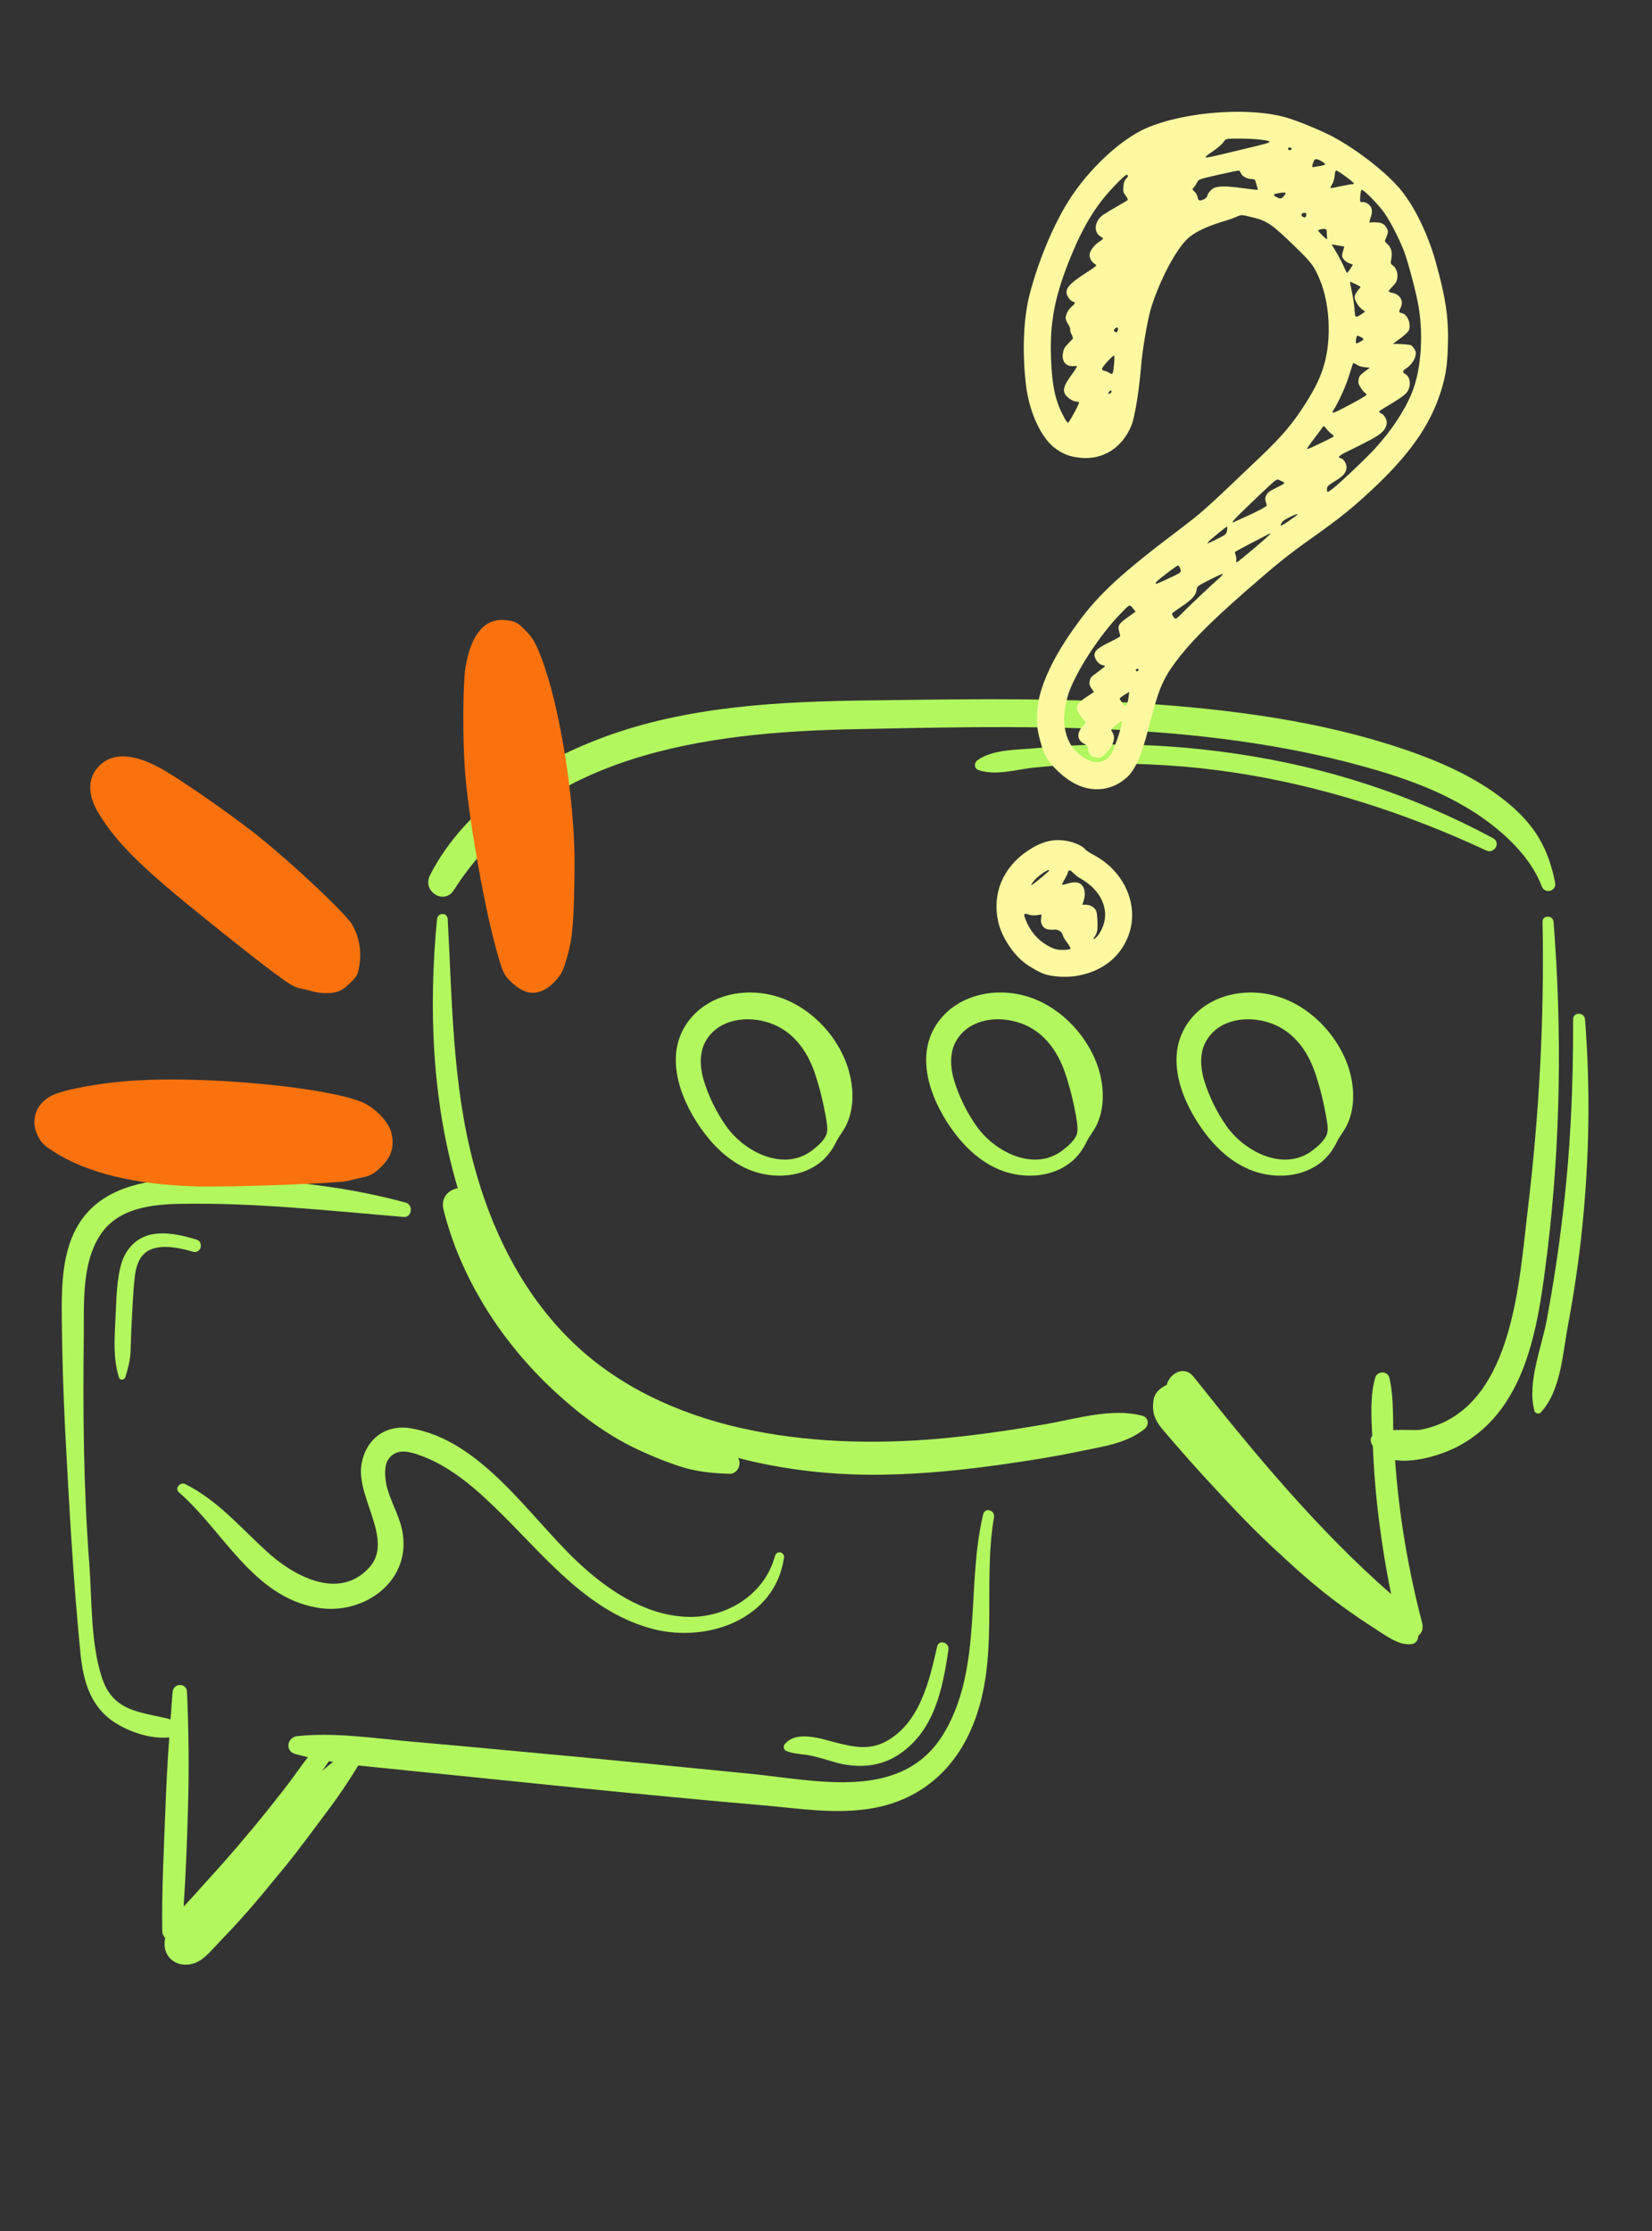 <svg xmlns="http://www.w3.org/2000/svg" xmlns:xlink="http://www.w3.org/1999/xlink" width="800" zoomAndPan="magnify" viewBox="0 0 600 810" height="1080" preserveAspectRatio="xMidYMid meet"><rect x="0" y="0" width="600" height="810" fill="#333333" stroke="none"/><defs><clipPath id="577c40657f"><path d="M 155 253.289 L 565 253.289 L 565 326 L 155 326 Z M 155 253.289 " clip-rule="nonzero"></path></clipPath><clipPath id="a72c824550"><path d="M 22.336 427 L 362 427 L 362 714 L 22.336 714 Z M 22.336 427 " clip-rule="nonzero"></path></clipPath><clipPath id="bcaa5dd3ed"><path d="M 12 225 L 209 225 L 209 431 L 12 431 Z M 12 225 " clip-rule="nonzero"></path></clipPath><clipPath id="cbabadcaa6"><path d="M 115.281 171 L 259.406 280.086 L 105.512 483.41 L -38.613 374.328 Z M 115.281 171 " clip-rule="nonzero"></path></clipPath><clipPath id="32dff61e30"><path d="M 115.281 171 L 259.406 280.086 L 105.512 483.41 L -38.613 374.328 Z M 115.281 171 " clip-rule="nonzero"></path></clipPath><clipPath id="0154790db5"><path d="M 361 40 L 526 40 L 526 355 L 361 355 Z M 361 40 " clip-rule="nonzero"></path></clipPath><clipPath id="e8f2f6d4d9"><path d="M 387.742 26.453 L 539.793 53.848 L 482.344 372.715 L 330.293 345.32 Z M 387.742 26.453 " clip-rule="nonzero"></path></clipPath><clipPath id="3b591f6683"><path d="M 387.742 26.453 L 539.793 53.848 L 482.344 372.715 L 330.293 345.32 Z M 387.742 26.453 " clip-rule="nonzero"></path></clipPath></defs><path fill="#b2f75e" d="M 564.246 334.715 C 564.023 332.164 560.145 332.164 560.254 334.715 C 560.918 369.758 559.035 404.797 554.82 439.727 C 551.605 466.34 549.387 512.801 515.789 519.121 C 514.566 519.344 510.133 519.012 506.031 519.234 C 505.918 512.914 506.031 506.148 504.59 500.16 C 503.922 497.609 500.152 497.723 499.488 500.16 C 497.602 506.594 498.047 514.465 498.379 521.34 C 497.602 522.227 497.602 523.445 498.602 525 C 498.934 532.098 499.375 539.082 500.152 546.066 C 501.371 557.047 503.035 567.914 505.254 578.781 C 478.418 555.273 455.574 527.66 433.398 499.719 C 429.961 495.613 424.75 498.719 423.75 502.82 C 421.422 503.82 419.426 505.703 418.98 508.035 C 418.316 512.578 419.203 515.242 422.086 518.789 C 423.641 520.562 425.191 522.449 426.746 524.223 C 430.293 528.324 433.84 532.316 437.5 536.309 C 445.262 544.738 453.023 553.164 461.453 561.039 C 469.66 568.688 477.977 576.34 487.066 582.883 C 491.281 585.988 495.719 588.98 500.043 591.754 C 503.699 594.082 508.582 597.742 513.016 596.855 C 514.457 596.523 515.121 595.191 515.121 593.859 C 516.344 592.973 517.008 591.422 516.562 589.426 C 512.684 574.566 509.801 559.598 508.027 544.406 C 507.473 539.637 507.027 534.867 506.695 530.102 C 514.566 531.32 524.992 527.66 530.203 524.777 C 555.484 510.918 558.922 478.871 562.141 453.254 C 566.797 414 567.352 374.301 564.246 334.715 Z M 564.246 334.715 " fill-opacity="1" fill-rule="nonzero"></path><path fill="#b2f75e" d="M 414.879 514.02 C 403.68 511.027 390.594 515.242 379.395 517.125 C 365.422 519.566 351.23 521.562 337.035 522.672 C 312.75 524.445 288.023 523.336 264.402 517.348 C 242.117 511.582 221.27 501.27 205.191 484.523 C 188.891 467.672 178.355 445.938 172.258 423.426 C 164.273 394.039 164.273 363.879 162.609 333.719 C 162.496 331.168 158.949 331.277 158.727 333.719 C 155.621 365.543 156.844 400.027 166.27 431.41 C 162.941 431.965 160.059 434.734 161.055 439.062 C 167.043 463.234 181.238 485.746 199.09 502.934 C 207.961 511.473 218.055 519.453 229.031 525 C 234.574 527.773 240.453 530.211 246.328 532.207 C 252.539 534.312 258.527 534.867 264.957 535.09 C 267.84 535.199 269.504 531.543 268.062 529.324 C 285.031 533.758 302.773 535.645 320.18 535.422 C 335.926 535.199 351.672 533.539 367.309 531.211 C 375.848 529.988 384.496 528.547 392.922 526.773 C 400.797 525.109 408.781 524.113 415.324 519.121 C 417.43 517.793 417.43 514.688 414.879 514.02 Z M 414.879 514.02 " fill-opacity="1" fill-rule="nonzero"></path><g clip-path="url(#577c40657f)"><path fill="#b2f75e" d="M 164.828 323.184 C 196.43 273.727 256.086 265.855 310.199 264.746 C 369.746 263.523 431.289 261.863 489.395 276.719 C 503.922 280.492 518.34 284.926 531.422 292.465 C 542.621 298.898 555.266 309.32 559.922 321.742 C 561.031 324.734 565.465 323.625 564.801 320.41 C 562.359 308.102 557.594 299.785 547.723 291.578 C 538.188 283.707 526.988 278.273 515.344 273.949 C 485.516 262.969 453.359 258.312 421.754 255.875 C 388.598 253.324 355.223 253.766 321.957 254.211 C 289.355 254.543 255.977 255.43 224.707 265.742 C 197.648 274.727 169.371 291.691 156.066 317.973 C 153.406 323.848 161.391 328.617 164.828 323.184 Z M 164.828 323.184 " fill-opacity="1" fill-rule="nonzero"></path></g><path fill="#b2f75e" d="M 465.332 362.215 C 453.246 358 438.277 360.773 430.957 372.086 C 422.863 384.613 429.629 400.805 437.723 411.449 C 442.934 418.324 449.809 424.09 458.348 426.086 C 466.109 427.859 474.539 426.641 480.637 421.32 C 482.633 419.434 484.297 417.215 485.516 414.664 C 486.512 412.559 488.176 410.672 489.285 408.344 C 492.059 402.355 491.945 395.594 490.285 389.273 C 486.957 377.184 477.086 366.316 465.332 362.215 Z M 481.969 411.672 C 481.191 414 478.75 416.105 476.867 417.547 C 466.555 425.645 452.137 418.215 445.594 409.012 C 441.938 403.91 439.055 397.922 437.277 392.043 C 435.949 387.496 435.727 382.398 437.832 378.406 C 441.938 370.645 451.473 368.648 459.898 370.977 C 469.215 373.527 474.758 381.066 477.641 389.492 C 479.418 394.707 480.746 400.25 481.633 405.238 C 481.969 407.234 482.52 410.008 481.969 411.672 Z M 481.969 411.672 " fill-opacity="1" fill-rule="nonzero"></path><path fill="#b2f75e" d="M 374.406 362.215 C 362.32 358 347.348 360.773 340.031 372.086 C 331.934 384.613 338.699 400.805 346.793 411.449 C 352.008 418.324 358.883 424.09 367.418 426.086 C 375.18 427.859 383.609 426.641 389.707 421.32 C 391.703 419.434 393.367 417.215 394.586 414.664 C 395.586 412.559 397.25 410.672 398.355 408.344 C 401.129 402.355 401.02 395.594 399.355 389.273 C 396.027 377.184 386.16 366.316 374.406 362.215 Z M 391.148 411.672 C 390.375 414 387.934 416.105 386.047 417.547 C 375.734 425.645 361.32 418.215 354.777 409.012 C 351.117 403.91 348.234 397.922 346.461 392.043 C 345.129 387.496 344.91 382.398 347.016 378.406 C 351.117 370.645 360.656 368.648 369.082 370.977 C 378.398 373.527 383.941 381.066 386.824 389.492 C 388.598 394.707 389.93 400.25 390.816 405.238 C 391.148 407.234 391.594 410.008 391.148 411.672 Z M 391.148 411.672 " fill-opacity="1" fill-rule="nonzero"></path><path fill="#b2f75e" d="M 283.477 362.215 C 271.391 358 256.422 360.773 249.102 372.086 C 241.008 384.613 247.77 400.805 255.867 411.449 C 261.078 418.324 267.953 424.09 276.492 426.086 C 284.254 427.859 292.68 426.641 298.781 421.32 C 300.777 419.434 302.438 417.215 303.66 414.664 C 304.656 412.559 306.32 410.672 307.43 408.344 C 310.199 402.355 310.09 395.594 308.426 389.273 C 305.211 377.184 295.344 366.316 283.477 362.215 Z M 300.223 411.672 C 299.445 414 297.004 416.105 295.121 417.547 C 284.809 425.645 270.391 418.215 263.852 409.012 C 260.191 403.91 257.309 397.922 255.531 392.043 C 254.203 387.496 253.98 382.398 256.086 378.406 C 260.191 370.645 269.727 368.648 278.156 370.977 C 287.469 373.527 293.012 381.066 295.895 389.492 C 297.672 394.707 299 400.25 299.887 405.238 C 300.223 407.234 300.777 410.008 300.223 411.672 Z M 300.223 411.672 " fill-opacity="1" fill-rule="nonzero"></path><path fill="#b2f75e" d="M 575.668 370.09 C 575.445 367.426 571.344 367.316 571.344 370.09 C 571.453 394.371 570.344 418.77 567.352 442.832 C 565.91 455.027 564.023 467.117 561.805 479.09 C 559.922 489.293 554.598 501.824 557.262 512.137 C 557.48 513.133 558.922 513.578 559.59 512.801 C 566.906 505.039 567.574 491.289 569.457 481.309 C 571.676 469.445 573.449 457.578 574.668 445.602 C 577.219 420.434 577.664 395.371 575.668 370.09 Z M 575.668 370.09 " fill-opacity="1" fill-rule="nonzero"></path><path fill="#b2f75e" d="M 542.289 304.332 C 513.016 288.586 481.633 278.383 448.699 273.617 C 432.953 271.289 417.098 270.18 401.129 270.289 C 392.922 270.398 384.605 270.844 376.402 271.621 C 369.746 272.285 360.434 271.953 355 276.055 C 353.668 277.055 353.781 279.051 355.445 279.605 C 361.984 281.82 369.637 279.16 376.402 278.605 C 384.164 277.828 391.926 277.496 399.797 277.273 C 415.988 277.055 432.18 278.051 448.258 280.492 C 479.859 285.258 510.797 295.238 539.738 308.766 C 542.621 310.207 545.285 305.996 542.289 304.332 Z M 542.289 304.332 " fill-opacity="1" fill-rule="nonzero"></path><g clip-path="url(#a72c824550)"><path fill="#b2f75e" d="M 357.105 549.727 C 350.898 575.344 356.887 604.949 343.246 628.57 C 328.387 654.406 297.117 646.422 272.387 643.98 C 245.219 641.32 218.055 638.551 190.887 636.109 C 176.691 634.777 162.609 633.449 148.414 632.227 C 135.109 631.008 121.246 628.902 107.941 630.344 C 104.391 630.676 103.395 635.555 107.055 636.773 C 108.605 637.219 110.16 637.551 111.82 637.996 C 108.719 641.988 105.836 646.312 102.73 650.191 C 98.406 655.738 94.078 661.172 89.535 666.492 C 85.098 671.816 80.441 677.137 75.672 682.352 C 72.68 685.566 69.797 689.004 66.691 692.219 C 67.465 680.797 67.91 669.152 68.242 657.734 C 68.688 643.207 68.574 628.789 67.91 614.266 C 67.801 610.938 63.031 610.938 62.699 614.266 C 62.367 617.59 62.254 620.918 61.922 624.246 C 51.609 621.473 41.074 621.914 36.973 608.941 C 32.871 596.301 33.426 580.887 32.426 567.691 C 30.32 540.191 30.098 512.578 30.43 484.969 C 30.539 473.215 29.652 459.02 36.195 448.707 C 42.629 438.508 55.27 437.176 66.246 437.066 C 92.973 436.621 119.918 439.617 146.641 441.832 C 149.637 442.055 150.188 437.398 147.305 436.621 C 122.469 429.855 97.184 427.75 71.457 427.859 C 53.383 427.859 33.535 430.633 25.996 449.594 C 22.445 458.688 22.336 468.891 22.445 478.758 C 22.559 492.289 23 505.816 23.664 519.344 C 25.109 546.289 26.551 573.348 29.211 600.18 C 30.207 610.16 32.758 619.586 41.629 625.352 C 47.176 628.902 54.715 631.453 61.48 630.785 C 60.812 639.77 60.371 648.75 60.039 657.734 C 59.484 672.148 58.707 686.785 58.93 701.199 C 58.93 702.086 59.371 702.977 60.039 703.641 C 60.039 703.75 59.926 703.863 59.926 703.973 C 58.816 709.852 63.254 714.176 69.129 713.176 C 73.566 712.398 76.672 708.188 79.664 705.082 C 82.324 702.309 84.988 699.539 87.539 696.652 C 93.191 690.445 98.406 683.902 103.727 677.469 C 109.051 670.93 113.93 664.164 119.031 657.398 C 123.023 652.078 126.68 646.645 130.117 640.988 C 133 641.32 135.883 641.543 138.77 641.875 C 150.41 643.094 162.164 644.203 173.809 645.426 C 197.539 647.863 221.156 650.305 244.887 652.52 C 256.309 653.629 267.73 654.629 279.152 655.625 C 290.684 656.734 302.328 658.398 313.859 656.957 C 332.602 654.738 346.352 643.648 353.336 626.352 C 363.207 602.176 356.773 576.008 360.988 550.945 C 361.543 548.285 357.773 547.176 357.105 549.727 Z M 116.922 642.984 C 117.809 641.875 118.586 640.656 119.473 639.438 C 120.027 639.547 120.473 639.656 121.027 639.656 C 119.586 640.766 118.254 641.875 116.922 642.984 Z M 116.922 642.984 " fill-opacity="1" fill-rule="nonzero"></path></g><path fill="#b2f75e" d="M 281.48 564.918 C 277.602 579.336 263.184 587.871 248.656 586.984 C 233.688 586.098 220.492 577.117 209.848 567.137 C 192.328 550.727 174.918 522.891 149.191 518.566 C 139.766 517.016 132.559 522.781 131.227 532.098 C 129.562 544.07 143.312 559.484 133.891 569.355 C 122.801 581.219 106.387 572.016 96.852 563.254 C 87.203 554.496 79.223 544.848 67.355 538.859 C 65.473 537.863 63.254 540.414 65.027 541.855 C 81.219 555.938 91.75 579.555 115.039 583.66 C 132.336 586.766 150.078 573.68 145.977 555.16 C 144.754 549.617 141.539 544.625 140.32 538.973 C 139.766 536.09 139.434 532.207 141.098 529.766 C 143.758 525.996 147.859 526.773 151.742 528.105 C 164.051 532.207 174.254 541.742 183.234 550.727 C 199.203 566.691 214.617 585.766 237.57 591.531 C 257.086 596.41 281.371 587.871 284.695 565.805 C 285.25 563.59 282.145 562.59 281.48 564.918 Z M 281.48 564.918 " fill-opacity="1" fill-rule="nonzero"></path><path fill="#b2f75e" d="M 71.348 450.039 C 66.137 448.488 60.59 447.156 55.156 448.152 C 49.613 449.262 45.844 453.254 44.18 458.465 C 42.297 464.676 42.297 471.773 41.961 478.203 C 41.629 485.633 40.965 492.84 43.184 500.051 C 43.516 501.16 45.066 501.16 45.512 500.051 C 46.398 497.168 47.176 494.285 47.395 491.289 C 47.508 488.184 47.617 485.078 47.73 481.977 C 48.062 475.875 48.281 469.668 48.949 463.566 C 49.504 458.801 51.168 454.363 56.266 453.145 C 60.812 452.035 65.805 453.254 70.129 454.473 C 73.012 455.25 74.121 450.926 71.348 450.039 Z M 71.348 450.039 " fill-opacity="1" fill-rule="nonzero"></path><path fill="#b2f75e" d="M 285.473 635.664 C 288.578 636.996 291.906 636.773 295.121 637.551 C 298.668 638.328 302.219 639.656 305.766 640.434 C 312.863 641.875 319.738 641.211 325.945 637.328 C 339.254 628.902 342.359 613.379 344.465 598.961 C 344.91 596.301 340.918 595.082 340.363 597.852 C 337.48 610.496 334.043 625.688 321.621 632.34 C 315.523 635.555 309.648 634.223 303.215 632.562 C 298.004 631.23 289.355 628.234 285.141 633.117 C 284.477 633.668 284.363 635.109 285.473 635.664 Z M 285.473 635.664 " fill-opacity="1" fill-rule="nonzero"></path><g clip-path="url(#bcaa5dd3ed)"><g clip-path="url(#cbabadcaa6)"><g clip-path="url(#32dff61e30)"><path fill="#f9720d" d="M 201.848 356.008 C 196.812 361.449 191.781 361.887 186.652 357.41 C 182.863 354.062 182.605 353.551 179.629 342.387 C 175.312 326.188 170.074 295.672 168.891 280.129 C 167.98 268.199 168.094 247.918 169.102 242.098 C 171.184 229.883 176.344 224.094 184.172 225.199 C 187.391 225.664 187.98 226.016 190.836 228.883 C 193.441 231.523 194.43 233.242 196.551 238.625 C 203.309 256.043 208.906 290.98 208.676 314.793 C 208.492 333.738 208.039 340.156 206.164 346.734 C 204.711 352.145 204.02 353.617 201.844 356.004 Z M 108.383 358.711 C 109.492 358.895 111.949 359.492 113.84 360.02 C 115.727 360.547 118.836 360.734 120.73 360.449 C 123.523 359.98 124.637 359.355 127.051 356.996 C 129.785 354.383 130.039 353.797 130.582 350.098 C 131.344 345.145 130.383 339.996 127.984 335.82 C 125.527 331.402 102.152 309.734 90.078 300.684 C 79.578 292.699 65.91 283.293 59.09 279.383 C 49.859 274.012 42.094 273.145 37.223 277.004 C 31.805 281.363 31.309 287.828 35.816 295.293 C 42.602 306.371 51.512 315.094 75.734 334.531 C 99.109 353.297 105.883 358.258 108.383 358.711 Z M 142.18 411.41 C 141.16 407.121 135.848 401.75 130.746 399.844 C 116.461 394.523 75.16 390.707 49.141 392.293 C 37.012 393.023 23.156 395.555 18.777 397.77 C 13.004 400.719 10.91 406.734 13.711 412.371 C 15.129 415.02 15.777 415.707 19.328 418.02 C 31.488 425.875 49.008 430.133 71.652 430.75 C 83.547 431.082 122.262 429.641 126.129 428.789 C 127.449 428.438 130.094 427.836 132.023 427.406 C 134.664 426.801 136.059 425.973 138.426 423.664 C 142.164 420.047 143.32 416.27 142.176 411.414 Z M 142.18 411.41 " fill-opacity="1" fill-rule="nonzero"></path></g></g></g><g clip-path="url(#0154790db5)"><g clip-path="url(#e8f2f6d4d9)"><g clip-path="url(#3b591f6683)"><path fill="#fef9a1" d="M 379.105 353.57 C 377.492 352.996 374.109 351.086 372.344 349.758 C 367.832 346.355 363.758 340.066 362.539 334.617 C 360.281 324.523 364.23 314.969 373.137 308.988 C 378.336 305.496 382.469 304.438 387.461 305.324 C 390.438 305.863 393.176 307.125 394.262 308.48 C 394.523 308.805 395.754 309.613 397 310.281 C 400.035 311.906 402.656 313.906 404.68 316.133 C 410.883 322.969 412.828 332.035 409.77 339.879 C 406.816 347.445 400.66 352.379 391.934 354.16 C 387.859 354.996 382.395 354.742 379.105 353.57 Z M 386.672 344.875 C 387.66 344.844 388.605 344.664 388.77 344.477 C 388.941 344.285 388.434 343.324 387.598 342.258 C 386.785 341.223 386.039 339.93 385.941 339.383 C 385.734 338.238 384.117 337.289 382.77 337.523 C 382.305 337.605 381.328 337.562 380.602 337.434 C 378.844 337.117 377.773 335.383 378.129 333.418 C 378.262 332.676 378.312 332.062 378.242 332.051 C 378.172 332.035 377.43 332.137 376.59 332.273 C 375.617 332.43 374.527 332.344 373.578 332.035 C 371.836 331.469 371.668 331.734 372.457 333.797 C 374.055 337.988 376.84 341.277 380.516 343.316 C 382.957 344.672 384.09 344.961 386.672 344.875 Z M 399.023 339.34 C 399.496 338.719 400.23 337.277 400.656 336.133 C 402.969 329.941 399.676 323.008 392.523 319.012 C 391.586 318.488 390.359 317.555 389.793 316.938 C 388.711 315.754 388.051 315.703 387.855 316.785 C 387.793 317.145 387.258 318.246 386.672 319.23 C 386.086 320.219 385.664 321.109 385.734 321.211 C 385.805 321.312 386.758 321.117 387.852 320.777 C 390.445 319.977 392.227 320.273 393.199 321.68 C 394.082 322.949 394.23 325.02 393.582 326.984 L 393.098 328.457 L 394.426 328.48 C 396.164 328.512 397.758 329.551 398.184 330.934 C 398.512 332.004 398.688 334.699 398.586 337.223 C 398.555 338.039 398.219 339.051 397.707 339.871 C 396.945 341.086 396.93 341.168 397.52 340.832 C 397.875 340.633 398.551 339.961 399.023 339.34 Z M 377.133 319.504 C 380.961 316.355 381.375 315.965 380.965 315.891 C 380.219 315.754 376.734 318.281 375.445 319.891 C 373.801 321.938 374.32 321.816 377.133 319.504 Z M 390.84 284.738 C 386.398 282.555 381.398 277.836 379.555 274.086 C 378.43 271.793 376.906 266.145 376.723 263.582 C 376.473 260.121 376.867 255.324 377.641 252.414 C 379.723 244.574 384.34 235.832 391.652 225.887 C 399.234 215.574 407.367 208.105 427.953 192.543 C 436.844 185.82 437.191 185.512 458 165.648 C 465.785 158.215 469.566 153.734 474.145 146.523 C 477.758 140.832 479.613 136.941 480.957 132.262 C 483.641 122.887 482.965 110.09 479.328 101.477 C 477.234 96.512 476.355 95.348 470.137 89.328 C 461.719 81.18 460.176 80.145 454.43 78.781 C 450.836 77.926 450.82 77.926 449.133 78.684 C 448.203 79.105 446.348 79.77 445.012 80.168 C 437.738 82.324 433.418 84.465 430.77 87.223 C 426.5 91.672 421.047 102.227 418.074 111.789 C 416.805 115.883 414.934 126.809 414.426 133.105 C 413.719 141.852 412.145 151.484 410.945 154.43 C 407.57 162.691 400.41 167.16 392.125 166.18 C 388.398 165.738 386.23 164.918 383.383 162.871 C 378.23 159.168 373.844 149.793 372.648 139.926 C 371.215 128.086 371.707 115.492 373.945 106.918 C 377.113 94.777 382.461 81.941 388.102 72.938 C 395.23 61.562 407.105 50.469 416.414 46.488 C 431.039 40.23 455.398 38.668 468.668 43.137 C 473.555 44.781 480.617 47.762 484.18 49.68 C 493.352 54.621 504.047 63.051 509.027 69.27 C 514.02 75.496 518.719 85.285 521.469 95.18 C 525.434 109.445 526.352 116.578 525.75 128.473 C 525.484 133.73 524.828 137.352 523.242 142.332 C 519.398 154.391 511.977 164.992 498.613 177.5 C 491.137 184.492 486.852 187.949 476.715 195.148 C 467.715 201.539 463.801 204.684 452.035 214.98 C 439.441 226.004 431.891 233.641 426.926 240.391 C 422.18 246.84 420.715 250.441 417.113 264.484 C 414.496 274.684 412.223 279.715 408.953 282.535 C 403.816 286.969 397.055 287.789 390.84 284.738 Z M 401.043 276.125 C 401.836 275.719 402.879 274.801 403.359 274.09 C 404.836 271.898 408.09 261.973 407.375 261.844 C 407.004 261.777 403.656 264.477 403.578 264.906 C 403.551 265.055 403.812 265.613 404.152 266.141 C 405.418 268.086 403.867 271.836 400.789 274.285 C 399.684 275.164 399.297 275.266 397.98 275.031 C 396.246 274.719 395.184 273.48 395.148 271.742 C 395.137 270.949 394.863 270.605 393.832 270.086 C 391.098 268.699 390.93 266.074 393.41 263.48 C 394.551 262.285 394.578 262.211 394.016 261.754 C 393.695 261.492 392.891 260.523 392.227 259.602 C 390.262 256.867 390.852 255.465 395.137 252.68 L 397.32 251.258 L 396.422 249.965 C 395.707 248.941 395.574 248.387 395.77 247.293 C 395.992 246.059 396.301 245.711 398.664 244.004 C 400.121 242.957 401.332 241.992 401.355 241.867 C 401.375 241.742 400.918 241.551 400.332 241.445 C 398.887 241.184 397.281 238.906 397.539 237.484 C 397.793 236.062 398.918 235.184 403.141 233.09 C 405.156 232.094 406.824 231.156 406.852 231.004 C 406.879 230.855 406.703 230.082 406.465 229.281 C 405.844 227.227 406.32 226.438 409.602 224.109 L 412.445 222.09 L 411.473 220.844 C 410.277 219.316 410.305 219.305 406.668 223.121 C 399.629 230.512 392.133 241.77 388.68 250.152 C 387.254 253.613 386.238 259.242 386.492 262.305 C 386.879 267.023 388.41 270.562 391.184 273.141 C 394.719 276.422 398.328 277.516 401.047 276.125 Z M 409.379 255.375 C 409.605 254.781 409.867 253.594 409.957 252.742 L 410.125 251.191 L 408.426 252.25 C 407.496 252.832 406.707 253.445 406.676 253.617 C 406.613 253.961 408.348 256.324 408.727 256.406 C 408.859 256.434 409.152 255.973 409.379 255.375 Z M 413.5 243.258 C 413.609 242.652 412.852 242.625 412.527 243.223 C 412.41 243.434 412.562 243.648 412.859 243.703 C 413.16 243.758 413.449 243.555 413.5 243.258 Z M 429.465 222.516 C 431.523 220.371 439.555 212.785 442.699 210.016 C 443.574 209.246 444.215 208.504 444.121 208.367 C 444.027 208.23 441.879 209.188 439.348 210.488 C 434.863 212.793 434.738 212.887 434.621 214.098 C 434.438 215.996 432.852 217.762 429.109 220.238 C 427.258 221.465 425.723 222.609 425.691 222.781 C 425.609 223.262 426.488 224.547 426.957 224.633 C 427.184 224.672 428.312 223.723 429.465 222.516 Z M 423.715 210.355 C 429.18 207.801 429.148 207.824 428.68 206.496 C 428.469 205.891 428.109 205.359 427.879 205.316 C 427.453 205.242 420.734 210.352 419.93 211.371 C 419.168 212.332 419.914 212.133 423.715 210.355 Z M 455.441 199.121 C 460.715 194.656 462.352 193.074 460.934 193.816 C 460.664 193.957 457.762 195.461 454.488 197.156 C 451.211 198.855 448.516 200.348 448.5 200.473 C 448.484 200.598 448.621 201.125 448.809 201.648 C 448.992 202.168 449.082 202.953 449.012 203.395 C 448.938 203.836 449.035 204.172 449.227 204.145 C 449.418 204.113 452.215 201.855 455.441 199.121 Z M 443.023 195.203 C 445.254 194.035 445.426 193.859 445.664 192.551 C 445.801 191.777 445.773 191.176 445.598 191.211 C 445.188 191.289 439.434 196.027 438.801 196.809 C 438.324 197.398 438.332 197.402 439.477 196.93 C 440.117 196.668 441.711 195.891 443.023 195.203 Z M 454.266 186.75 C 457.383 185.297 459.977 183.887 460.027 183.613 C 460.074 183.336 459.938 182.688 459.715 182.168 C 459.176 180.898 459.848 179.211 461.25 178.328 C 461.852 177.949 463.258 177.207 464.375 176.676 C 465.496 176.145 466.434 175.586 466.457 175.438 C 466.484 175.285 466.176 175.016 465.77 174.84 C 465.363 174.66 464.723 174.355 464.348 174.16 C 463.754 173.852 462.957 174.473 458.387 178.812 C 448.352 188.344 446.645 190.125 448.086 189.578 C 448.367 189.473 451.145 188.199 454.266 186.75 Z M 471.348 186.637 C 471.156 186.359 466.961 188.34 466.074 189.129 C 465.637 189.516 465.223 190.156 465.152 190.551 C 465.051 191.109 465.727 190.781 468.246 189.043 C 470.02 187.816 471.418 186.734 471.348 186.637 Z M 484.195 177.293 C 487.109 174.984 496.102 166.453 499.262 163 C 505.402 156.285 510.141 149.145 512.812 142.574 C 516.27 134.066 517.129 120.777 514.938 109.727 C 513.844 104.227 511.086 94.055 509.824 90.895 C 508.012 86.34 505.016 80.547 502.809 77.312 C 500.965 74.621 495.594 69.086 494.656 68.918 C 494.398 68.871 494.207 69.461 494.09 70.676 C 493.844 73.207 493.914 73.477 494.77 73.367 C 496.004 73.203 497.727 74.383 498.121 75.652 C 498.391 76.527 498.332 77.289 497.883 78.789 L 497.289 80.77 L 498.645 80.727 C 501.398 80.645 502.59 81.094 503.477 82.531 C 504.188 83.691 504.234 84.043 503.84 85.254 C 503.594 86.016 503.254 86.867 503.086 87.145 C 502.875 87.492 503.125 87.941 503.887 88.598 C 505.262 89.785 505.781 91.766 505.312 94.039 C 504.984 95.641 505.023 95.793 505.957 96.461 C 507.172 97.328 507.805 99.309 507.465 101.188 C 507.277 102.23 506.84 102.953 505.73 104.035 C 504.914 104.832 504.305 105.629 504.371 105.801 C 504.441 105.973 505.035 106.211 505.691 106.332 C 508.41 106.82 509.879 109.297 508.777 111.535 C 507.945 113.227 507.988 113.477 509.141 113.684 C 511.188 114.051 512.664 117.77 511.652 120.012 C 511.434 120.492 510.039 121.785 508.555 122.887 L 505.855 124.883 L 507.098 124.863 C 507.781 124.852 509.316 124.93 510.508 125.031 C 512.574 125.211 512.715 125.277 513.531 126.449 C 514.188 127.398 514.328 127.98 514.141 128.992 C 513.828 130.672 512.473 132.598 510.875 133.633 C 509.316 134.648 509.211 135.137 510.414 135.812 C 512.359 136.91 512.602 140.328 510.895 142.551 C 510.172 143.484 507.164 145.555 503.227 147.824 C 501.977 148.547 500.93 149.27 500.902 149.43 C 500.871 149.594 501.215 149.891 501.668 150.094 C 502.855 150.633 503.875 152.602 503.629 153.898 C 503.207 156.156 501.812 157.512 497.598 159.766 C 495.395 160.941 491.961 162.68 489.965 163.625 C 486.387 165.324 485.508 166.105 486.898 166.355 C 488.094 166.57 489.289 168.664 489.031 170.094 C 488.703 171.902 487.777 172.906 484.715 174.781 C 482.285 176.262 481.98 176.562 481.949 177.504 C 481.934 178.086 482.039 178.586 482.191 178.613 C 482.344 178.641 483.246 178.047 484.195 177.293 Z M 390.098 149.984 C 391.16 148.039 391.973 146.301 391.898 146.117 C 391.828 145.938 391.312 145.777 390.75 145.758 C 390.152 145.738 389.223 145.34 388.516 144.805 C 385.594 142.582 385.691 140.953 389.027 136.336 C 390.277 134.605 391.234 133.105 391.16 132.996 C 391.086 132.887 390.531 132.848 389.926 132.91 C 387.164 133.191 385.516 131.18 386.059 128.18 C 386.332 126.656 386.641 126.09 387.926 124.77 C 388.77 123.898 389.551 123.09 389.652 122.973 C 389.758 122.855 389.555 122.176 389.203 121.461 C 388.852 120.746 388.613 119.887 388.676 119.555 C 388.734 119.219 388.406 118.391 387.949 117.715 C 387.488 117.035 387.086 116.066 387.051 115.559 C 386.969 114.336 388.012 112.332 389.289 111.273 C 390.527 110.246 390.688 109.699 389.797 109.539 C 388.809 109.359 387.395 107.461 387.348 106.25 C 387.277 104.387 388.949 102.629 393.73 99.539 C 396.137 97.988 398.125 96.594 398.152 96.438 C 398.18 96.285 397.863 95.953 397.445 95.703 C 396.398 95.074 395.527 93.305 395.73 92.227 C 395.988 90.875 397.496 88.93 399.125 87.859 C 400.824 86.738 400.922 86.523 399.941 86.02 C 397.008 84.52 397.41 80.223 400.691 77.98 C 401.52 77.418 403.793 76.047 405.746 74.938 C 407.699 73.824 409.422 72.785 409.57 72.629 C 409.719 72.469 409.387 71.742 408.832 71.012 C 407.957 69.863 407.848 69.426 408.012 67.719 C 408.148 66.27 408.387 65.551 408.91 65 C 409.781 64.078 409.898 63.566 409.266 63.453 C 408.645 63.34 403.406 68.68 400.402 72.484 C 395.785 78.332 392 85.301 388.145 95.066 C 382.484 109.402 380.922 119.223 381.941 134.055 C 382.344 139.887 383.121 143.809 384.613 147.57 C 385.762 150.461 387.383 153.387 387.887 153.477 C 388.039 153.504 389.031 151.934 390.098 149.984 Z M 480 160.738 C 482.395 159.609 484.379 158.562 484.402 158.414 C 484.43 158.262 483.996 157.797 483.441 157.375 C 482.883 156.957 482.055 156.125 481.602 155.527 C 480.977 154.711 480.711 154.555 480.516 154.895 C 480.375 155.141 479.035 156.949 477.535 158.914 C 476.039 160.879 474.789 162.633 474.754 162.812 C 474.68 163.23 474.84 163.168 480 160.738 Z M 403.645 142.34 C 403.789 141.961 403.695 141.777 403.383 141.82 C 403.113 141.859 402.789 142.156 402.664 142.48 C 402.52 142.859 402.613 143.047 402.926 143 C 403.195 142.961 403.516 142.664 403.645 142.34 Z M 404.574 132.66 C 404.754 130.891 404.801 129.293 404.68 129.109 C 404.418 128.715 400.418 133.023 400.266 133.859 C 400.195 134.25 400.465 134.496 401.102 134.629 C 401.617 134.734 402.328 135.008 402.676 135.238 C 404.137 136.207 404.223 136.086 404.574 132.66 Z M 490.285 146.922 C 493.461 145.238 496.145 143.664 496.246 143.422 C 496.352 143.18 496.148 142.828 495.793 142.645 C 495.441 142.457 494.711 141.594 494.172 140.727 C 493.387 139.465 493.238 138.867 493.438 137.762 C 493.652 136.582 493.98 136.156 495.633 134.918 L 497.578 133.461 L 495.84 133.34 C 494.688 133.262 493.688 132.965 492.883 132.461 C 492.215 132.043 491.59 131.754 491.496 131.82 C 491.398 131.887 490.898 133.359 490.379 135.09 C 488.914 139.98 486.598 145.211 484.09 149.289 C 483.41 150.395 484.594 149.941 490.289 146.922 Z M 406.012 119.672 C 406.184 118.719 405.598 118.609 404.836 119.445 C 404.48 119.844 404.473 120.07 404.805 120.371 C 405.418 120.926 405.828 120.688 406.012 119.664 Z M 495.039 123.367 C 495.387 123.035 495 122.668 493.691 122.098 C 492.824 121.723 492.777 121.758 492.551 123.027 C 492.418 123.754 492.398 124.473 492.504 124.621 C 492.676 124.875 494.316 124.062 495.039 123.367 Z M 494.473 114.094 L 495.805 113.137 L 494.613 112.258 C 493.957 111.777 493.051 110.645 492.594 109.742 C 491.887 108.348 491.832 107.941 492.23 107 C 492.488 106.395 493.051 105.527 493.477 105.074 C 493.906 104.621 494.207 104.195 494.141 104.133 C 493.836 103.832 490.477 102.211 490.348 102.301 C 490.266 102.359 490.543 103.957 490.961 105.855 C 491.383 107.754 491.809 110.438 491.91 111.816 C 492.012 113.199 492.137 114.457 492.188 114.613 C 492.391 115.199 493.184 115.02 494.473 114.094 Z M 490.371 97.68 C 490.914 96.875 491.363 96.18 491.375 96.137 C 491.383 96.09 490.777 95.836 490.031 95.578 C 489.242 95.301 488.379 94.668 487.957 94.062 C 487.312 93.141 487.289 92.832 487.742 91.27 L 488.25 89.512 L 485.938 89.113 L 483.629 88.719 L 485.297 91.512 C 486.215 93.047 487.445 95.379 488.031 96.695 C 488.617 98.012 489.16 99.102 489.238 99.117 C 489.316 99.129 489.828 98.484 490.371 97.68 Z M 481.988 86.207 C 481.902 85.852 481.855 85.047 481.879 84.418 C 481.91 83.602 481.742 83.242 481.297 83.16 C 480.449 83.008 478.797 83.336 478.754 83.668 C 478.711 83.98 481.414 86.719 481.848 86.801 C 482.008 86.828 482.07 86.562 481.988 86.207 Z M 437.238 72.363 C 437.891 72.059 438.422 71.52 438.5 71.086 C 438.68 70.078 440.164 68.457 441.211 68.117 C 443.09 67.508 445.961 67.566 451.32 68.312 C 454.414 68.742 456.91 68.996 456.867 68.875 C 456.824 68.75 456.57 67.836 456.305 66.84 C 455.836 65.109 455.762 65.027 454.629 65.008 C 452.961 64.977 451.199 64.043 450.727 62.934 C 450.508 62.418 450.152 61.961 449.938 61.922 C 449.727 61.883 446.348 62.578 442.438 63.465 C 435.441 65.059 435.312 65.105 434.77 66.25 C 434.465 66.891 433.918 67.711 433.555 68.07 C 432.93 68.691 432.945 68.77 433.82 69.527 C 434.332 69.969 434.844 70.867 434.953 71.527 C 435.191 72.918 435.684 73.098 437.238 72.363 Z M 474.414 78.199 C 474.57 77.32 474.363 77.148 473.355 77.34 C 472.664 77.473 472.453 78.246 473.012 78.598 C 473.867 79.137 474.266 79.023 474.414 78.199 Z M 466.301 71.215 C 466.707 70.688 466.965 70.145 466.871 70.008 C 466.641 69.68 462.73 70.285 462.664 70.66 C 462.594 71.039 463.809 71.809 464.801 72.02 C 465.316 72.125 465.797 71.867 466.301 71.215 Z M 487.176 67.57 C 489.125 67.141 490.934 66.832 491.195 66.879 C 491.457 66.926 491.695 66.812 491.73 66.625 C 491.797 66.25 486.168 62.074 485.41 61.938 C 485.035 61.871 484.883 62.301 484.715 63.863 C 484.574 65.188 484.242 66.273 483.738 67.051 C 483.32 67.699 483.121 68.258 483.305 68.289 C 483.484 68.32 485.227 68 487.176 67.57 Z M 447.16 55.227 C 460.234 52.094 460.883 51.918 461.105 51.508 C 461.41 50.953 455.688 50.316 450.387 50.316 C 445.055 50.316 445.277 50.266 444.316 51.664 C 443.859 52.328 442.227 53.742 440.691 54.801 C 436.242 57.867 436.176 57.863 447.16 55.227 Z M 479.324 60.273 C 480.379 60.102 481.266 59.832 481.293 59.68 C 481.363 59.285 479.309 58.004 478.316 57.828 C 477.664 57.711 477.402 57.898 477.082 58.711 C 476.477 60.25 476.441 60.77 476.949 60.676 C 477.203 60.625 478.27 60.445 479.324 60.273 Z M 469.105 54.109 C 469.223 53.895 469 53.668 468.602 53.598 C 467.891 53.469 467.609 53.789 467.977 54.316 C 468.238 54.691 468.852 54.578 469.105 54.109 Z M 469.105 54.109 " fill-opacity="1" fill-rule="nonzero"></path></g></g></g></svg>